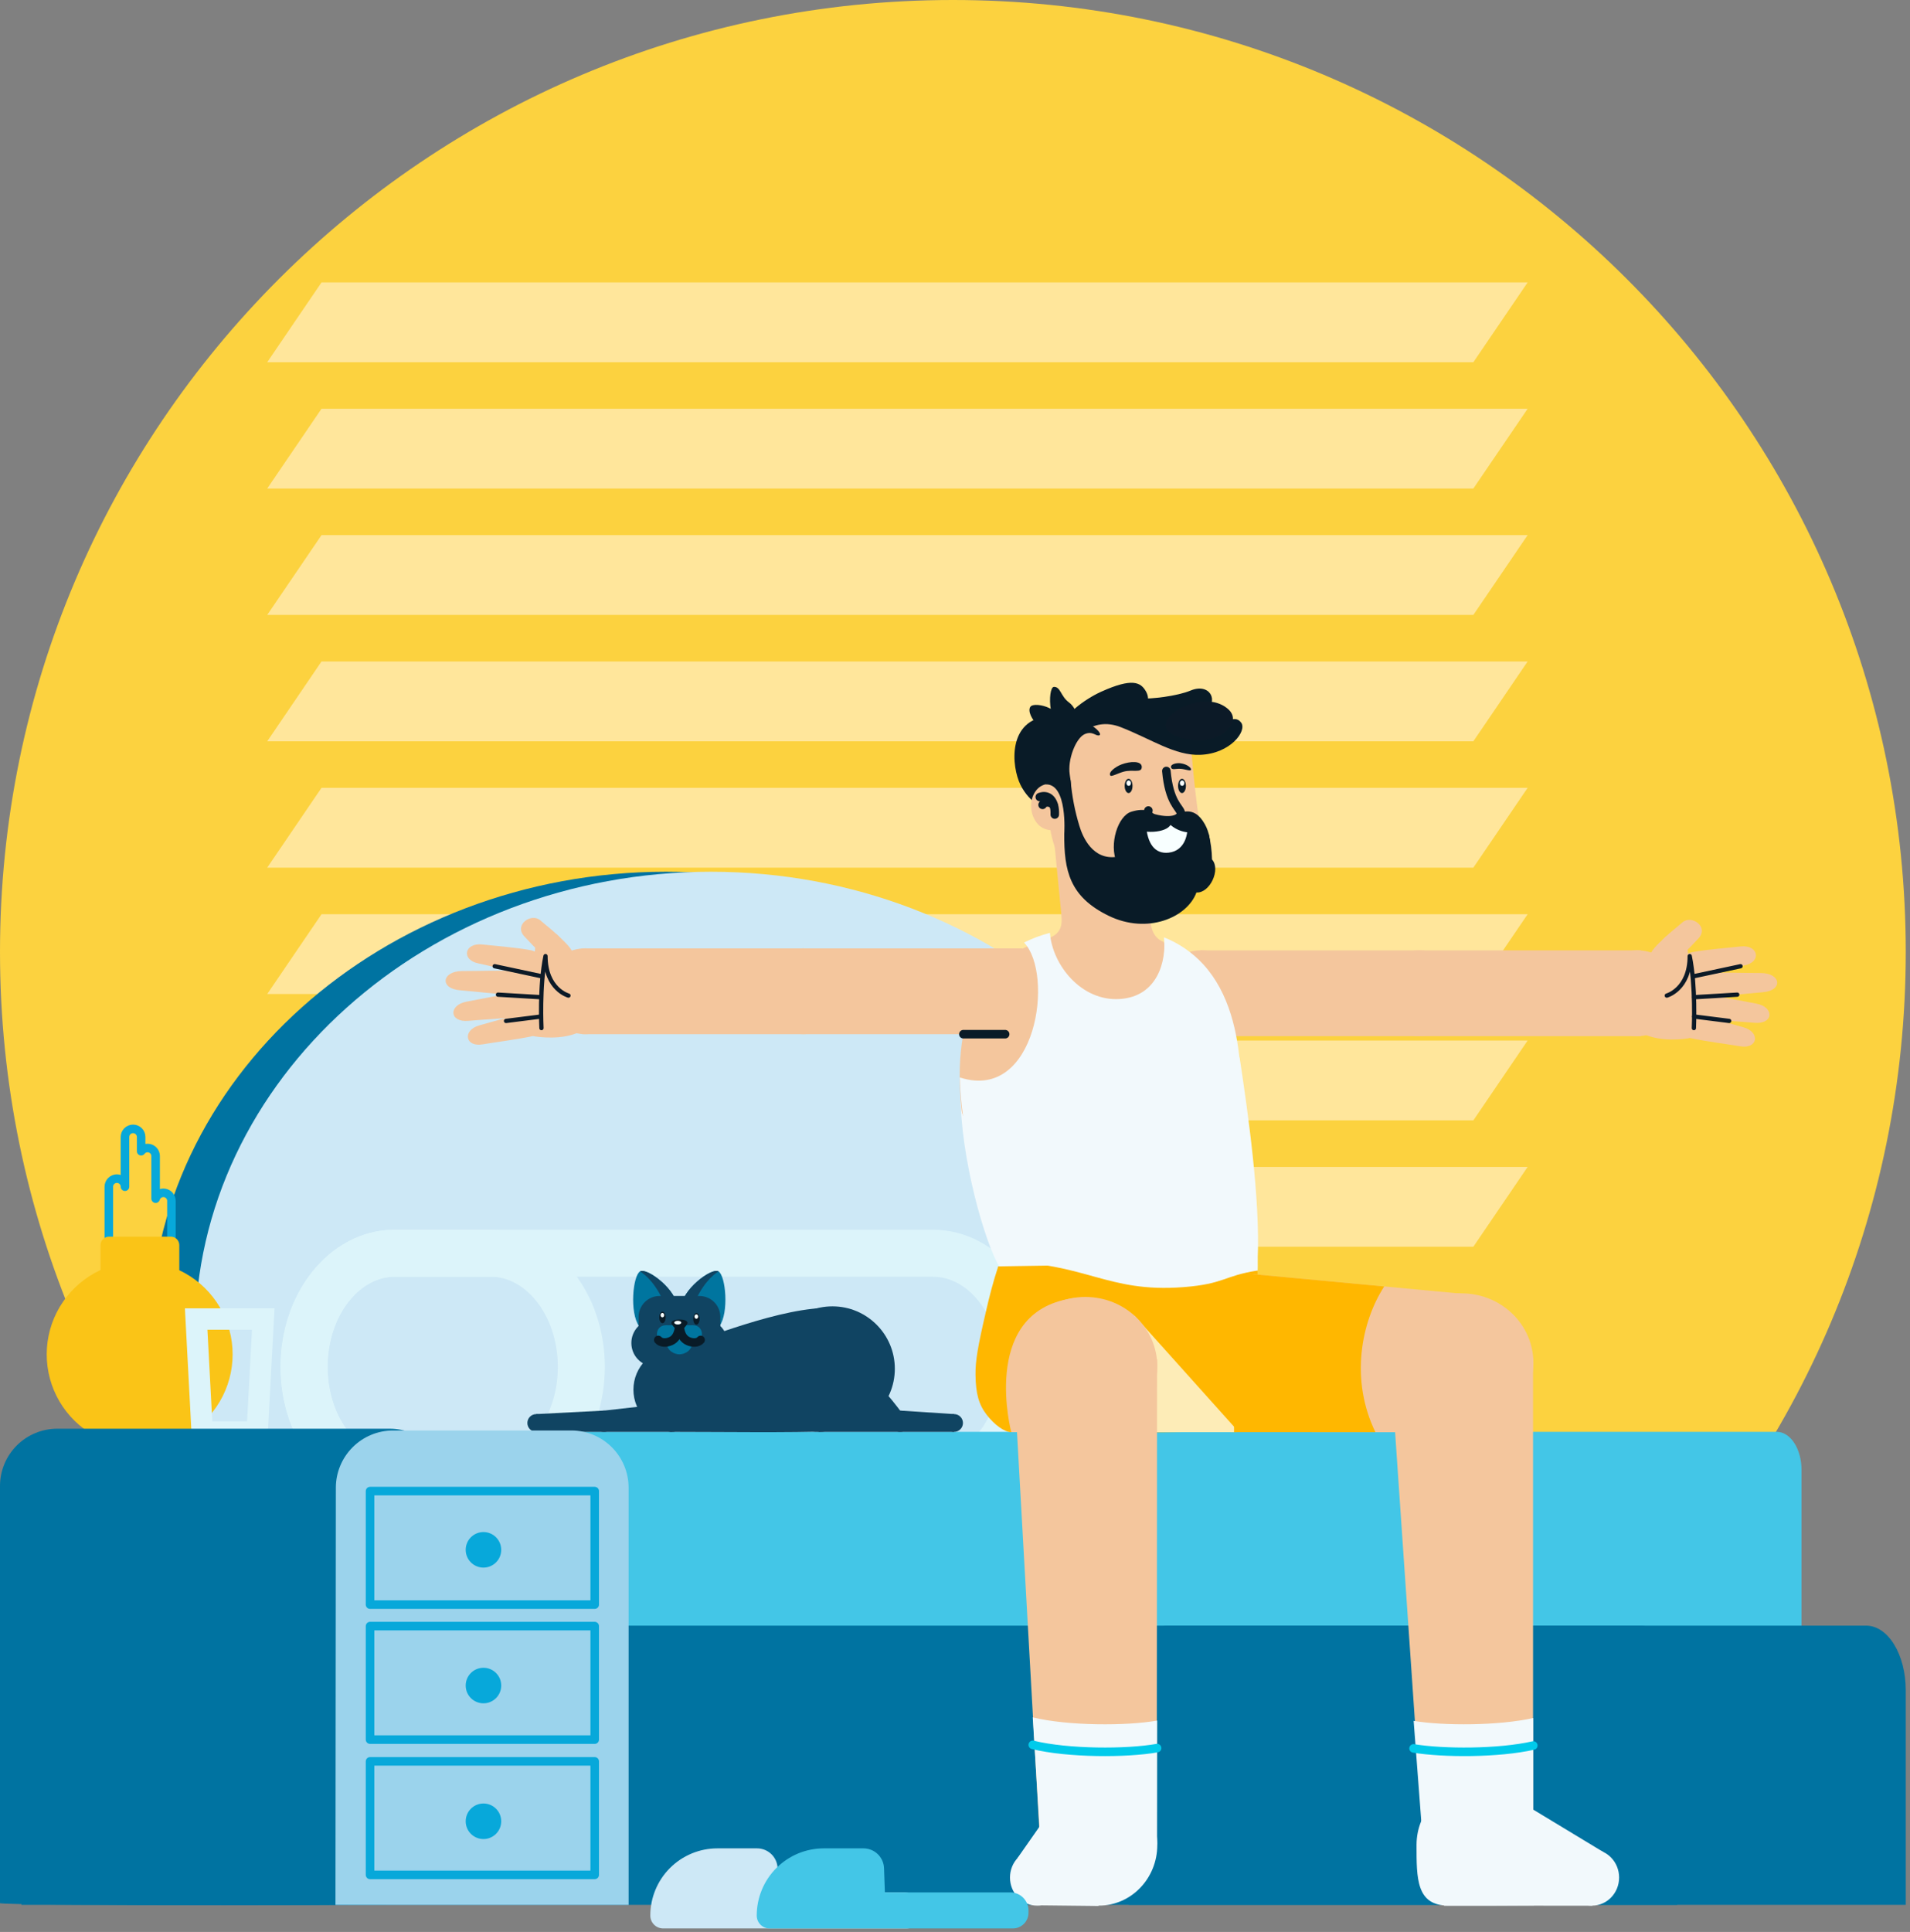 <?xml version="1.0" encoding="UTF-8"?>
<svg xmlns="http://www.w3.org/2000/svg" width="447" height="452" viewBox="0 0 447 452" fill="none">
  <rect x="0" y="0" width="447" height="452" fill="#808080" stroke="none"/>
  <path d="M223.004 445.416C346.165 445.416 446.007 345.706 446.007 222.708C446.007 99.71 346.165 0 223.004 0C99.843 0 0.001 99.71 0.001 222.708C0.001 345.706 99.843 445.416 223.004 445.416Z" fill="#FCD23F"></path>
  <path d="M62.536 84.746H344.808L357.514 66.075H75.242L62.536 84.746Z" fill="#FFE69B"></path>
  <path d="M62.536 114.3H344.808L357.514 95.629H75.242L62.536 114.3Z" fill="#FFE69B"></path>
  <path d="M62.536 143.868H344.808L357.514 125.197H75.242L62.536 143.868Z" fill="#FFE69B"></path>
  <path d="M62.536 173.439H344.808L357.514 154.756H75.242L62.536 173.439Z" fill="#FFE69B"></path>
  <path d="M62.536 202.993H344.808L357.514 184.322H75.242L62.536 202.993Z" fill="#FFE69B"></path>
  <path d="M62.536 232.564H344.808L357.514 213.893H75.242L62.536 232.564Z" fill="#FFE69B"></path>
  <path d="M62.536 262.125H344.808L357.514 243.441H75.242L62.536 262.125Z" fill="#FFE69B"></path>
  <path d="M62.536 291.684H344.808L357.514 273.013H75.242L62.536 291.684Z" fill="#FFE69B"></path>
  <path d="M35.103 353.343V312.202C35.103 252.665 89.426 203.952 155.826 203.952C222.225 203.952 276.554 252.665 276.554 312.202V353.348L35.103 353.343Z" fill="#0073A1"></path>
  <path d="M45.669 353.343V312.202C45.669 252.665 99.992 203.952 166.391 203.952C232.791 203.952 287.119 252.665 287.119 312.202V353.348L45.669 353.343Z" fill="#CDE8F6"></path>
  <path d="M92.367 293.202H218.345C230.055 293.202 239.549 305.105 239.549 319.789V319.795C239.549 334.479 230.055 346.382 218.345 346.382H92.367C80.657 346.382 71.163 334.479 71.163 319.795V319.789C71.163 305.105 80.657 293.202 92.367 293.202Z" stroke="#DCF4FA" stroke-width="11" stroke-miterlimit="10"></path>
  <path d="M92.367 293.202H114.844C126.554 293.202 136.048 305.105 136.048 319.789V319.795C136.048 334.479 126.554 346.382 114.844 346.382H92.367C80.657 346.382 71.163 334.479 71.163 319.795V319.789C71.163 305.105 80.657 293.202 92.367 293.202Z" stroke="#DCF4FA" stroke-width="11" stroke-miterlimit="10"></path>
  <path d="M356.24 334.986H31.721C30.372 334.986 29.078 335.919 28.124 337.581C27.17 339.243 26.634 341.497 26.634 343.847V388.794H361.327V343.847C361.327 341.497 360.791 339.243 359.837 337.581C358.883 335.919 357.59 334.986 356.24 334.986V334.986Z" fill="#43C6E7"></path>
  <path d="M421.607 388.789V343.847C421.607 341.497 420.996 339.243 419.908 337.581C418.821 335.919 417.345 334.986 415.807 334.986H288.996C287.458 334.986 285.982 335.919 284.894 337.581C283.807 339.243 283.195 341.497 283.195 343.847V388.789" fill="#43C6E7"></path>
  <path d="M383.85 380.333H13.677C11.379 380.333 9.175 381.924 7.55 384.754C5.925 387.585 5.012 391.424 5.012 395.428V445.656H392.518V395.428C392.518 393.445 392.293 391.482 391.858 389.65C391.422 387.819 390.784 386.154 389.979 384.753C389.174 383.351 388.218 382.239 387.166 381.481C386.115 380.723 384.988 380.333 383.85 380.333V380.333Z" fill="#0073A1"></path>
  <path d="M436.756 380.333H273.433C270.981 380.333 268.629 381.924 266.894 384.754C265.16 387.585 264.186 391.424 264.186 395.428V445.656H446.007V395.428C446.007 393.445 445.768 391.482 445.303 389.65C444.838 387.819 444.156 386.154 443.297 384.753C442.438 383.351 441.418 382.239 440.296 381.481C439.174 380.723 437.971 380.333 436.756 380.333V380.333Z" fill="#0073A1"></path>
  <path d="M386.773 227.609C384.972 231.694 381.508 240.015 383.391 241.228C387.04 243.571 392.144 243.369 395.103 242.932C397.741 242.546 397.86 231.763 396.505 226.391C394.975 220.432 388.23 224.246 386.773 227.609Z" fill="#F4C69D"></path>
  <path d="M281.12 242.418C286.667 242.418 291.164 237.921 291.164 232.374C291.164 226.826 286.667 222.33 281.12 222.33C275.573 222.33 271.076 226.826 271.076 232.374C271.076 237.921 275.573 242.418 281.12 242.418Z" fill="#F4C69D"></path>
  <path d="M332.166 242.418C337.713 242.418 342.21 237.921 342.21 232.374C342.21 226.826 337.713 222.33 332.166 222.33C326.619 222.33 322.122 226.826 322.122 232.374C322.122 237.921 326.619 242.418 332.166 242.418Z" fill="#F4C69D"></path>
  <path d="M383.212 242.418C388.759 242.418 393.256 237.921 393.256 232.374C393.256 226.826 388.759 222.33 383.212 222.33C377.665 222.33 373.168 226.826 373.168 232.374C373.168 237.921 377.665 242.418 383.212 242.418Z" fill="#F4C69D"></path>
  <path d="M332.466 222.345H280.891V242.419H332.466V222.345Z" fill="#F4C69D"></path>
  <path d="M384.041 222.345H332.466V242.419H384.041V222.345Z" fill="#F4C69D"></path>
  <path d="M410.573 239.288C415.099 239.72 415.351 235.58 410.959 234.79C407.283 234.128 402.463 233.081 398.907 232.686C393.807 232.12 393.421 237.63 397.841 238.199C402.087 238.787 407.77 239.022 410.573 239.288Z" fill="#F4C69D"></path>
  <path d="M412.501 232.144C417.367 231.786 416.876 227.664 412.079 227.646C408.09 227.646 402.77 227.439 398.933 227.646C393.42 227.977 394.04 233.468 398.832 233.284C403.436 233.123 409.492 232.369 412.501 232.144Z" fill="#F4C69D"></path>
  <path d="M408.273 225.858C412.376 225.022 411.489 220.979 407.39 221.429C403.99 221.806 399.437 222.137 396.198 222.738C391.548 223.607 392.71 229.001 396.767 228.344C400.664 227.719 405.732 226.373 408.273 225.858Z" fill="#F4C69D"></path>
  <path d="M397.534 219.505C399.992 216.803 395.852 213.968 393.766 215.778C392.264 217.088 390.881 218.099 389.521 219.454C386.764 222.211 391.556 225.574 393.265 223.892C394.901 222.28 396.514 220.63 397.534 219.505Z" fill="#F4C69D"></path>
  <path d="M394.974 222.247C395.328 225.463 395.622 230.058 391.399 230.15C385.651 230.26 386.046 226.4 386.079 223.979C386.079 222.601 387.838 221.038 389.805 219.159C391.082 217.942 394.763 220.312 394.974 222.247Z" fill="#F4C69D"></path>
  <path d="M407.201 244.782C411.428 245.535 412.062 241.442 407.991 240.339C404.609 239.42 400.139 238.042 396.821 237.384C392.061 236.466 391.179 241.901 395.296 242.806C399.247 243.675 404.586 244.318 407.201 244.782Z" fill="#F4C69D"></path>
  <path d="M224.805 255.692C224.649 270.477 230.571 291.204 233.994 296.51C245.637 314.429 293.682 309.021 294.33 294.709C294.978 280.397 291.959 259.703 290.245 248.304C288.908 239.377 278.263 241.582 261.497 242.198C246.873 242.722 224.929 244.095 224.805 255.692Z" fill="#F2F9FC"></path>
  <path d="M258.23 218.089C269.478 218.125 276.815 221.686 281.598 226.901C287.751 233.609 289.685 243.046 290.287 251.252C291.348 265.73 226.266 271.468 225.044 259.853C222.747 237.965 228.595 218.015 258.23 218.089Z" fill="#F4C69D"></path>
  <path d="M233.614 296.272C232.309 300.306 231.624 303.016 230.659 307.193C228.854 314.971 228.257 318.404 228.298 321.661C228.358 326.081 229.074 328.631 230.94 331.034C232.755 333.364 235.075 335.082 236.775 335.082C236.775 333.037 236.931 322.631 236.991 318.482C237.133 308.659 246.515 307.367 251.928 307.455C261.503 307.588 265.831 311.498 266.414 317.499C266.741 320.88 266.874 335.169 266.874 335.169L288.06 334.962C288.06 334.962 278.843 323.476 282.665 314.613C287.949 302.341 294.455 299.74 294.455 299.74L294.106 295.339L233.614 296.272Z" fill="#FFB700"></path>
  <path d="M290.288 249.963C289.686 241.771 287.752 232.334 281.6 225.612C279.05 222.844 275.909 220.686 272.41 219.299C272.413 219.341 272.413 219.382 272.41 219.423C272.98 224.758 270.959 233.175 262.027 233.731C253.095 234.287 246.327 225.828 245.721 218.334C245.723 218.305 245.723 218.276 245.721 218.247C243.625 218.79 241.591 219.548 239.651 220.508C246.745 227.909 242.633 257.724 224.815 252.137L224.627 252.068C224.677 254.204 224.825 256.373 225.054 258.56C226.267 270.198 231.785 281.165 242.169 286.738C250.798 291.37 271.363 292.073 281.273 284.051C290.917 276.244 291.349 264.423 290.288 249.963Z" fill="#F2F9FC"></path>
  <path d="M288.756 297.679L341.843 302.651L342.1 335.089L288.811 335.071L288.756 297.679Z" fill="#F4C69D"></path>
  <path d="M288.762 335.098C299.46 335.098 308.133 326.722 308.133 316.389C308.133 306.056 299.46 297.679 288.762 297.679C278.063 297.679 269.391 306.056 269.391 316.389C269.391 326.722 278.063 335.098 288.762 335.098Z" fill="#FFB700"></path>
  <g style="mix-blend-mode:multiply">
    <path d="M265.519 307.826L289.958 335.072H260.924L265.519 307.826Z" fill="#FDECB7"></path>
  </g>
  <path d="M270.794 318.064L270.721 431.573L243.421 431.522L237.102 318.948L270.794 318.064Z" fill="#F4C69D"></path>
  <path d="M325.421 319.391L333.158 432.227L358.786 431.542L358.782 317.737L325.421 319.391Z" fill="#F4C69D"></path>
  <path d="M342.03 335.1C351.325 335.1 358.86 327.822 358.86 318.844C358.86 309.866 351.325 302.588 342.03 302.588C332.734 302.588 325.199 309.866 325.199 318.844C325.199 327.822 332.734 335.1 342.03 335.1Z" fill="#F4C69D"></path>
  <path d="M338.989 445.834C331.44 445.834 331.514 439.484 331.514 431.646C331.514 423.807 337.634 417.458 345.187 417.458C352.741 417.458 358.857 423.812 358.857 431.646C358.857 433.608 358.857 439.374 358.999 445.784C353.867 445.843 344.659 445.834 338.989 445.834Z" fill="#F2F9FC"></path>
  <path d="M372.586 445.837C376.085 445.837 378.922 442.894 378.922 439.262C378.922 435.631 376.085 432.688 372.586 432.688C369.087 432.688 366.25 435.631 366.25 439.262C366.25 442.894 369.087 445.837 372.586 445.837Z" fill="#F2F9FC"></path>
  <path d="M254.013 335.947C263.308 335.947 270.843 328.668 270.843 319.691C270.843 310.713 263.308 303.435 254.013 303.435C244.718 303.435 237.183 310.713 237.183 319.691C237.183 328.668 244.718 335.947 254.013 335.947Z" fill="#F4C69D"></path>
  <path d="M257.17 445.834C264.722 445.834 270.844 439.482 270.844 431.646C270.844 423.81 264.722 417.458 257.17 417.458C249.618 417.458 243.496 423.81 243.496 431.646C243.496 439.482 249.618 445.834 257.17 445.834Z" fill="#F2F9FC"></path>
  <path d="M242.706 445.837C246.205 445.837 249.042 442.894 249.042 439.262C249.042 435.631 246.205 432.688 242.706 432.688C239.207 432.688 236.37 435.631 236.37 439.262C236.37 442.894 239.207 445.837 242.706 445.837Z" fill="#F2F9FC"></path>
  <path d="M375.213 433.286L351.026 418.657L337.927 445.843L372.644 445.853L375.213 433.286Z" fill="#F2F9FC"></path>
  <path d="M238.116 434.721L245.495 424.181L257.129 445.919L242.628 445.762L238.116 434.721Z" fill="#F2F9FC"></path>
  <path d="M236.669 335.063C236.669 335.063 262.937 334.783 268.671 335.1C268.087 328.112 270.086 299.822 249.626 303.99C229.524 308.07 236.669 335.063 236.669 335.063Z" fill="#F4C69D"></path>
  <path d="M330.839 402.617L333.09 432.202L358.82 431.582V401.942C350.766 403.761 337.86 403.789 330.839 402.617Z" fill="#F2F9FC"></path>
  <path d="M270.802 402.545C263.703 403.823 249.877 403.804 241.694 401.787L243.532 431.469L270.783 431.515L270.802 402.545Z" fill="#F2F9FC"></path>
  <path d="M323.951 300.974L288.756 297.679L288.811 335.071H321.893C315.915 322.771 318.548 309.327 323.951 300.974Z" fill="#FFB700"></path>
  <path d="M358.843 408.376C350.766 410.214 337.859 410.214 330.815 409.052" stroke="#00CBEB" stroke-width="2" stroke-linecap="round" stroke-linejoin="round"></path>
  <path d="M270.802 408.98C263.703 410.257 249.877 410.239 241.694 408.222" stroke="#00CBEB" stroke-width="2" stroke-linecap="round" stroke-linejoin="round"></path>
  <path d="M234.018 295.235C254.013 295.235 258.893 302.526 276.931 301.139C286.58 300.399 286.368 298.479 294.335 297.247C294.418 293.935 294.335 292 292.957 287.668C288.753 282.517 238.001 282.751 233.259 289.253C232.966 290.248 232.882 291.294 233.013 292.323C233.143 293.353 233.485 294.344 234.018 295.235Z" fill="#F2F9FC"></path>
  <path d="M231.886 241.957C237.433 241.957 241.93 237.46 241.93 231.913C241.93 226.365 237.433 221.869 231.886 221.869C226.339 221.869 221.842 226.365 221.842 231.913C221.842 237.46 226.339 241.957 231.886 241.957Z" fill="#F4C69D"></path>
  <path d="M188.055 241.957C193.602 241.957 198.099 237.46 198.099 231.913C198.099 226.365 193.602 221.869 188.055 221.869C182.508 221.869 178.011 226.365 178.011 231.913C178.011 237.46 182.508 241.957 188.055 241.957Z" fill="#F4C69D"></path>
  <path d="M137.013 241.957C142.56 241.957 147.057 237.46 147.057 231.913C147.057 226.365 142.56 221.869 137.013 221.869C131.466 221.869 126.969 226.365 126.969 231.913C126.969 237.46 131.466 241.957 137.013 241.957Z" fill="#F4C69D"></path>
  <path d="M239.333 221.884H187.758V241.958H239.333V221.884Z" fill="#F4C69D"></path>
  <path d="M187.761 221.884H136.186V241.958H187.761V221.884Z" fill="#F4C69D"></path>
  <path d="M113.02 244.325C108.793 245.078 108.159 240.985 112.23 239.882C115.616 238.963 120.082 237.585 123.399 236.927C128.159 236.009 129.046 241.444 124.929 242.349C120.973 243.218 115.639 243.861 113.02 244.325Z" fill="#F4C69D"></path>
  <path d="M109.646 238.828C105.125 239.26 104.868 235.12 109.26 234.33C112.936 233.668 117.756 232.62 121.312 232.225C126.417 231.66 126.803 237.169 122.378 237.739C118.133 238.327 112.449 238.561 109.646 238.828Z" fill="#F4C69D"></path>
  <path d="M107.712 231.685C102.846 231.326 103.338 227.205 108.135 227.187C112.128 227.187 117.444 226.98 121.28 227.187C126.794 227.517 126.174 233.008 121.381 232.824C116.782 232.663 110.726 231.91 107.712 231.685Z" fill="#F4C69D"></path>
  <path d="M111.949 225.396C107.846 224.56 108.733 220.517 112.836 220.967C116.231 221.344 120.784 221.675 124.024 222.276C128.673 223.145 127.511 228.539 123.454 227.882C119.558 227.257 114.49 225.911 111.949 225.396Z" fill="#F4C69D"></path>
  <path d="M122.686 219.046C120.228 216.344 124.368 213.509 126.454 215.32C127.956 216.629 129.339 217.64 130.699 218.995C133.456 221.752 128.664 225.116 126.959 223.434C125.255 221.752 123.706 220.172 122.686 219.046Z" fill="#F4C69D"></path>
  <path d="M125.243 221.786C124.89 225.003 124.596 229.597 128.818 229.689C134.566 229.799 134.171 225.94 134.139 223.519C134.139 222.14 132.379 220.578 130.417 218.699C129.14 217.481 125.455 219.852 125.243 221.786Z" fill="#F4C69D"></path>
  <path d="M133.47 227.15C135.271 231.234 138.74 239.555 136.856 240.768C133.208 243.111 128.099 242.909 125.14 242.473C122.503 242.087 122.383 231.303 123.762 225.932C125.25 219.973 131.991 223.786 133.47 227.15Z" fill="#F4C69D"></path>
  <path d="M246.711 196.788C245.548 186.983 268.683 184.249 268.885 196.278C269.023 204.797 269.055 207.232 269.096 211.298C269.133 214.836 268.82 219.054 272.354 220.387C272.772 223.768 270.934 228.069 268.412 230.27C265.25 233.027 257.982 234.051 252.817 230.081C250.175 228.051 247.101 223.359 245.884 219.307C248.838 218.02 248.535 215.493 248.356 213.619C247.478 204.475 246.711 196.788 246.711 196.788Z" fill="#F4C69D"></path>
  <path d="M278.962 177.265C279.251 180.661 279.881 187.167 280.63 191.743C281.548 197.16 282.844 210.227 270.691 211.826C256.802 213.664 246.546 203.877 245.687 192.795C245.471 190.038 245.071 185.903 244.685 182.976C242.218 164.216 277.422 159.07 278.962 177.265Z" fill="#F4C69D"></path>
  <path d="M247.474 189.431C245.053 190.139 240.941 187.901 238.823 183.619C236.704 179.337 235.671 168.31 245.503 167.538C253.65 166.89 258.276 171.508 257.325 171.999C256.549 172.394 255.749 170.919 253.856 171.756C251.784 172.675 249.808 177.729 250.351 181.184C251.361 187.607 249.28 188.903 247.474 189.431Z" fill="#091B27"></path>
  <path d="M241.153 165.343C242.168 163.965 249.726 166.028 247.484 169.828C245.242 173.628 239.747 167.278 241.153 165.343Z" fill="#091B27"></path>
  <path d="M249.252 193.392C247.722 194.554 244.598 194.692 242.907 192.836C241.032 190.773 240.688 187.175 242.535 184.868C244.088 182.93 246.79 183.118 248.65 183.89C248.834 186.251 249.174 190.745 249.252 193.392Z" fill="#F4C69D"></path>
  <path d="M246.639 160.703C248.21 160.634 248.224 162.881 250.099 164.277C252.695 166.216 252.612 170.03 250.025 170.522C245.137 171.454 245.1 160.772 246.639 160.703Z" fill="#091B27"></path>
  <path d="M272.503 195.337C278.256 195.337 281.127 194.85 282.86 195.061C283.349 197.032 283.614 199.051 283.65 201.081C285.759 203.428 283.131 209.011 280.006 208.804C277.833 214.681 268.52 218.655 259.473 214.263C250.311 209.82 249.001 203.695 249.07 195.043C249.07 195.043 249.897 183.295 244.71 183.52C245.055 179.008 250.27 179.959 250.573 182.72C250.88 186.288 251.564 189.813 252.613 193.237C253.362 195.741 255.7 201.329 261.416 200.451C261.053 194.427 269.011 195.342 272.503 195.337Z" fill="#091B27"></path>
  <path d="M273.471 191.142C269.124 189.787 267.989 188.923 264.741 189.92C261.649 190.871 259.48 197.437 261.368 201.866C263.257 206.296 270.397 204.43 272.046 202.28C274.872 198.6 273.471 191.142 273.471 191.142Z" fill="#091B27"></path>
  <path d="M250.363 171.419C251.961 173.905 255.1 167.321 262.281 170.119C269.463 172.917 274.958 176.827 280.899 176.598C287.965 176.326 291.889 171.001 290.474 169.076C288.802 166.779 286.192 169.898 282.755 169.995C278.96 170.105 277.241 169.003 273.152 167.059C269.371 165.249 266.306 164.219 259.984 165.042C255.499 165.635 248.934 169.209 250.363 171.419Z" fill="#091B27"></path>
  <path d="M243.344 186.472C245.522 185.678 246.983 187.529 246.849 190.571" stroke="#091B27" stroke-width="2" stroke-linecap="round" stroke-linejoin="round"></path>
  <path d="M243.996 188.301C244.456 187.451 246.087 187.556 246.62 188.512" stroke="#091B27" stroke-width="2" stroke-linecap="round" stroke-linejoin="round"></path>
  <path d="M249.101 169.97C250.149 172.796 253.071 168.362 261.144 167.751C268.192 167.218 269.515 164.236 268.256 161.883C266.997 159.531 264.921 158.594 257.744 161.815C253.765 163.602 248.274 167.732 249.101 169.97Z" fill="#091B27"></path>
  <path d="M266.826 163.417C269.39 163.569 275.395 162.898 278.666 161.547C283.105 159.709 285.439 163.932 282.03 166.601C278.414 169.427 270.382 168.549 266.472 166.211C265.158 165.416 265.287 163.339 266.826 163.417Z" fill="#091B27"></path>
  <path d="M287.164 165.68C289.994 167.926 288.032 170.692 285.427 172.112C281.954 174.019 275.379 173.21 273.297 170.973C271.868 169.429 273.421 166.943 277.244 165.215C280.249 163.865 284.338 163.437 287.164 165.68Z" fill="#0C1A27"></path>
  <path d="M281.454 203.804C283.154 201.047 284.068 196.591 281.977 192.841C279.322 188.086 276.147 190.172 273.578 191.105C272.954 194.812 272.434 198.801 273.477 201.622C275.058 205.904 279.423 207.094 281.454 203.804Z" fill="#091B27"></path>
  <path d="M268.197 192.859C269.764 192.289 276.357 191.789 277.846 192.533C278.177 194.761 277.483 199.039 273.518 199.485C270.242 199.852 268.482 197.366 268.197 192.859Z" fill="#F8FFFF"></path>
  <path d="M274.141 192.082C274.376 194.467 269.207 195.299 265.742 194.021C264.084 193.41 263.156 191.724 264.341 190.745C266.358 189.068 269.689 190.993 274.141 192.082Z" fill="#091B27"></path>
  <path d="M273.158 192.225C273.949 193.139 274.952 193.844 276.079 194.281C277.206 194.717 278.423 194.871 279.623 194.729C281.406 194.504 282.187 192.505 280.147 191.256C277.845 189.85 275.86 190.645 273.158 192.225Z" fill="#091B27"></path>
  <path d="M272.961 180.377C273.623 187.728 276.003 188.849 276.329 190.09C276.655 191.33 274.615 192.658 270.085 191.468C265.991 190.448 272.948 178.621 272.961 180.377Z" fill="#F4C69D"></path>
  <path d="M272.964 180.375C273.625 187.727 276.005 188.848 276.332 190.089C276.658 191.329 274.618 192.657 270.087 191.467C270.087 191.467 268.25 191.008 268.755 189.629" stroke="#091B27" stroke-width="2" stroke-linecap="round" stroke-linejoin="round"></path>
  <path d="M264.125 185.542C264.633 185.542 265.044 184.795 265.044 183.874C265.044 182.953 264.633 182.206 264.125 182.206C263.617 182.206 263.206 182.953 263.206 183.874C263.206 184.795 263.617 185.542 264.125 185.542Z" fill="#091B27"></path>
  <path d="M264.151 183.854C264.443 183.854 264.68 183.57 264.68 183.22C264.68 182.87 264.443 182.586 264.151 182.586C263.86 182.586 263.623 182.87 263.623 183.22C263.623 183.57 263.86 183.854 264.151 183.854Z" fill="#F7FFFF"></path>
  <path d="M276.623 185.542C277.131 185.542 277.542 184.795 277.542 183.874C277.542 182.953 277.131 182.206 276.623 182.206C276.116 182.206 275.704 182.953 275.704 183.874C275.704 184.795 276.116 185.542 276.623 185.542Z" fill="#091B27"></path>
  <path d="M276.65 183.854C276.942 183.854 277.179 183.57 277.179 183.22C277.179 182.87 276.942 182.586 276.65 182.586C276.359 182.586 276.122 182.87 276.122 183.22C276.122 183.57 276.359 183.854 276.65 183.854Z" fill="#F7FFFF"></path>
  <path d="M267.21 179.489C267.159 180.932 265.129 179.949 262.964 180.541C261.683 180.89 260.111 181.763 259.872 181.46C259.279 180.72 260.993 179.406 262.487 178.837C264.444 178.088 267.27 177.922 267.21 179.489Z" fill="#091B27"></path>
  <path d="M274.064 179.552C274.243 180.232 275.139 179.805 276.251 179.869C277.363 179.933 278.548 180.471 278.723 180.103C278.897 179.736 277.9 178.771 276.233 178.569C275.323 178.454 273.862 178.78 274.064 179.552Z" fill="#091B27"></path>
  <path d="M225.454 241.958H235.236" stroke="#091B27" stroke-width="2" stroke-linecap="round" stroke-linejoin="round"></path>
  <path d="M390.077 232.926C390.077 232.926 395.448 231.474 395.448 223.691C396.882 230.684 396.422 240.53 396.422 240.53" stroke="#0C1A27" stroke-linecap="round" stroke-linejoin="round"></path>
  <path d="M396.352 228.405L407.342 226.057" stroke="#0C1A27" stroke-linecap="round" stroke-linejoin="round"></path>
  <path d="M396.491 233.305L406.572 232.708" stroke="#0C1A27" stroke-linecap="round" stroke-linejoin="round"></path>
  <path d="M396.484 237.825L404.686 238.859" stroke="#0C1A27" stroke-linecap="round" stroke-linejoin="round"></path>
  <path d="M133.037 232.926C133.037 232.926 127.665 231.474 127.665 223.691C126.214 230.684 126.719 240.53 126.719 240.53" stroke="#0C1A27" stroke-linecap="round" stroke-linejoin="round"></path>
  <path d="M126.762 228.405L115.771 226.057" stroke="#0C1A27" stroke-linecap="round" stroke-linejoin="round"></path>
  <path d="M126.624 233.305L116.543 232.708" stroke="#0C1A27" stroke-linecap="round" stroke-linejoin="round"></path>
  <path d="M126.628 237.825L118.427 238.859" stroke="#0C1A27" stroke-linecap="round" stroke-linejoin="round"></path>
  <path d="M125.499 330.839V334.996H141.363V330.02L125.499 330.839Z" fill="#104462"></path>
  <path d="M157.228 328.229L141.363 330.023V334.999H157.228V328.229Z" fill="#104462"></path>
  <path d="M210.658 334.996H223.285V330.839L210.658 330.02V334.996Z" fill="#104462"></path>
  <path d="M191.624 315.414C199.767 314.967 210.658 330.026 210.658 330.026V334.995H191.624V315.414Z" fill="#104462"></path>
  <path d="M157.228 335C155.359 335 153.845 333.485 153.845 331.617C153.845 329.748 155.359 328.233 157.228 328.233C159.097 328.233 160.611 329.748 160.611 331.617C160.611 333.485 159.097 335 157.228 335Z" fill="#104462"></path>
  <path d="M141.365 335C139.992 335 138.878 333.887 138.878 332.513C138.878 331.14 139.992 330.027 141.365 330.027C142.738 330.027 143.852 331.14 143.852 332.513C143.852 333.887 142.738 335 141.365 335Z" fill="#104462"></path>
  <path d="M125.5 334.997C124.352 334.997 123.421 334.067 123.421 332.919C123.421 331.771 124.352 330.84 125.5 330.84C126.648 330.84 127.578 331.771 127.578 332.919C127.578 334.067 126.648 334.997 125.5 334.997Z" fill="#104462"></path>
  <path d="M210.658 335C209.285 335 208.171 333.887 208.171 332.513C208.171 331.14 209.285 330.027 210.658 330.027C212.031 330.027 213.145 331.14 213.145 332.513C213.145 333.887 212.031 335 210.658 335Z" fill="#104462"></path>
  <path d="M223.285 334.997C222.137 334.997 221.206 334.067 221.206 332.919C221.206 331.771 222.137 330.84 223.285 330.84C224.433 330.84 225.363 331.771 225.363 332.919C225.363 334.067 224.433 334.997 223.285 334.997Z" fill="#104462"></path>
  <path d="M191.623 334.999C186.214 334.999 181.829 330.614 181.829 325.205C181.829 319.796 186.214 315.411 191.623 315.411C197.032 315.411 201.417 319.796 201.417 325.205C201.417 330.614 197.032 334.999 191.623 334.999Z" fill="#104462"></path>
  <path d="M194.817 334.835C186.753 334.835 180.215 328.297 180.215 320.233C180.215 312.168 186.753 305.631 194.817 305.631C202.881 305.631 209.419 312.168 209.419 320.233C209.419 328.297 202.881 334.835 194.817 334.835Z" fill="#104462"></path>
  <path d="M157.954 334.835C152.59 334.835 148.241 330.486 148.241 325.122C148.241 319.757 152.59 315.409 157.954 315.409C163.318 315.409 167.667 319.757 167.667 325.122C167.667 330.486 163.318 334.835 157.954 334.835Z" fill="#104462"></path>
  <path d="M194.81 306.029C183.43 305.466 163.551 313.741 157.949 315.418C148.525 318.219 151.61 335 157.467 335C168.834 335 185.02 335.239 194.81 334.844C209.519 334.239 209.768 306.77 194.81 306.029Z" fill="#104462"></path>
  <path d="M158.55 306.094C158.582 301.852 151.427 296.52 149.808 297.443C148.118 298.395 147.283 307.107 149.585 310.299C151.925 313.566 158.501 311.119 158.55 306.094Z" fill="#00759F"></path>
  <path d="M158.55 306.094C158.582 301.852 151.427 296.52 149.808 297.443C149.701 297.501 151.948 298.469 154.221 302.409C155.756 305.074 156.529 307.505 156.539 310.316C157.162 309.801 157.664 309.156 158.011 308.427C158.359 307.698 158.542 306.901 158.55 306.094V306.094Z" fill="#104462"></path>
  <path d="M159.394 306.094C159.362 301.852 166.517 296.52 168.136 297.443C169.826 298.395 170.661 307.107 168.359 310.299C165.996 313.566 159.433 311.119 159.394 306.094Z" fill="#00759F"></path>
  <path d="M159.394 306.094C159.362 301.852 166.517 296.52 168.136 297.443C168.243 297.501 165.996 298.469 163.723 302.409C162.188 305.074 161.415 307.505 161.405 310.316C160.782 309.801 160.28 309.156 159.933 308.427C159.585 307.698 159.402 306.901 159.394 306.094V306.094Z" fill="#104462"></path>
  <path d="M147.757 314.213C147.756 315.592 148.274 316.92 149.206 317.936C150.138 318.952 151.418 319.58 152.791 319.698C152.855 319.701 152.919 319.701 152.982 319.698H153.267H164.758C166.217 319.698 167.617 319.118 168.65 318.086C169.682 317.054 170.262 315.654 170.262 314.194C170.262 312.734 169.682 311.334 168.65 310.302C167.617 309.27 166.217 308.69 164.758 308.69H153.267C152.542 308.689 151.824 308.831 151.154 309.109C150.485 309.386 149.876 309.793 149.364 310.307C148.852 310.82 148.447 311.429 148.171 312.1C147.895 312.77 147.754 313.488 147.757 314.213V314.213Z" fill="#104462"></path>
  <path d="M149.45 308.119V311.946H168.585V308.119C168.585 307.473 168.458 306.834 168.211 306.237C167.964 305.64 167.602 305.097 167.145 304.641C166.689 304.184 166.146 303.822 165.549 303.575C164.953 303.328 164.313 303.201 163.667 303.201H154.372C153.725 303.201 153.086 303.328 152.489 303.575C151.891 303.822 151.349 304.184 150.892 304.64C150.435 305.097 150.072 305.64 149.825 306.236C149.578 306.833 149.45 307.473 149.45 308.119V308.119Z" fill="#104462"></path>
  <path d="M162.982 309.914C162.569 309.914 162.234 309.306 162.234 308.557C162.234 307.808 162.569 307.201 162.982 307.201C163.395 307.201 163.729 307.808 163.729 308.557C163.729 309.306 163.395 309.914 162.982 309.914Z" fill="#091B27"></path>
  <path d="M162.962 308.538C162.724 308.538 162.531 308.307 162.531 308.023C162.531 307.739 162.724 307.508 162.962 307.508C163.2 307.508 163.393 307.739 163.393 308.023C163.393 308.307 163.2 308.538 162.962 308.538Z" fill="#F7FFFF"></path>
  <path d="M155.042 309.576C154.629 309.576 154.294 308.969 154.294 308.22C154.294 307.471 154.629 306.863 155.042 306.863C155.455 306.863 155.79 307.471 155.79 308.22C155.79 308.969 155.455 309.576 155.042 309.576Z" fill="#091B27"></path>
  <path d="M155.021 308.2C154.783 308.2 154.59 307.97 154.59 307.686C154.59 307.401 154.783 307.171 155.021 307.171C155.258 307.171 155.451 307.401 155.451 307.686C155.451 307.97 155.258 308.2 155.021 308.2Z" fill="#F7FFFF"></path>
  <path d="M159.012 310.062C158.937 310.927 158.691 311.767 158.29 312.536C157.726 313.566 156.813 314.061 155.34 314.061C153.249 314.061 153.019 310.043 155.874 310.043C157.577 310.037 159.012 310.062 159.012 310.062Z" fill="#00759F"></path>
  <path d="M159.011 310.062C159.085 310.926 159.33 311.767 159.73 312.536C160.293 313.566 161.21 314.061 162.683 314.061C164.774 314.061 165.001 310.043 162.149 310.043C160.446 310.037 159.011 310.062 159.011 310.062Z" fill="#00759F"></path>
  <path d="M162.009 313.973C162.009 316.084 160.121 316.861 159.011 316.861C157.9 316.861 156.013 316.084 156.013 313.973V311.059H162.009V313.973Z" fill="#00759F"></path>
  <path d="M159.012 310.062C158.775 312.361 157.998 313.3 156.998 313.76C155.997 314.22 154.712 314.255 154.055 313.491" stroke="#091B27" stroke-width="2" stroke-linecap="round" stroke-linejoin="round"></path>
  <path d="M159.013 310.062C159.246 312.361 160.023 313.3 161.027 313.76C162.031 314.22 163.31 314.255 163.967 313.491" stroke="#091B27" stroke-width="2" stroke-linecap="round" stroke-linejoin="round"></path>
  <path d="M157.134 309.473C157.134 309.968 158.377 311.351 159.012 311.351C159.646 311.351 160.89 309.968 160.89 309.473C160.89 308.443 157.134 308.443 157.134 309.473Z" fill="#091B27"></path>
  <path d="M158.614 309.873C158.162 309.873 157.795 309.681 157.795 309.443C157.795 309.205 158.162 309.012 158.614 309.012C159.067 309.012 159.434 309.205 159.434 309.443C159.434 309.681 159.067 309.873 158.614 309.873Z" fill="#F7FFFF"></path>
  <path d="M155.195 451.174H212.126C213.1 451.174 214.034 450.787 214.723 450.098C215.412 449.409 215.799 448.475 215.799 447.501V446.986C215.799 445.86 215.352 444.78 214.556 443.984C213.759 443.188 212.68 442.741 211.554 442.741H182.19L181.984 437.074C181.938 435.828 181.411 434.649 180.514 433.784C179.616 432.92 178.418 432.437 177.172 432.438H167.899C165.835 432.437 163.791 432.845 161.884 433.635C159.978 434.426 158.245 435.585 156.787 437.046C155.329 438.506 154.172 440.24 153.385 442.149C152.597 444.057 152.194 446.101 152.197 448.165V448.165C152.196 448.56 152.272 448.951 152.422 449.316C152.572 449.681 152.793 450.013 153.072 450.292C153.35 450.572 153.681 450.793 154.046 450.945C154.41 451.096 154.801 451.174 155.195 451.174V451.174Z" fill="#CDE8F6"></path>
  <path d="M180.099 451.174H237.034C238.007 451.173 238.94 450.785 239.628 450.096C240.316 449.408 240.702 448.474 240.702 447.501V446.986C240.702 445.86 240.255 444.78 239.459 443.984C238.663 443.188 237.583 442.741 236.457 442.741H207.093L206.892 437.074C206.844 435.828 206.316 434.65 205.418 433.785C204.52 432.921 203.322 432.438 202.075 432.438H192.802C190.738 432.437 188.694 432.845 186.788 433.635C184.881 434.426 183.149 435.585 181.69 437.046C180.232 438.506 179.076 440.24 178.288 442.149C177.501 444.057 177.097 446.101 177.1 448.165V448.165C177.1 448.56 177.177 448.95 177.327 449.315C177.477 449.68 177.698 450.011 177.976 450.291C178.255 450.57 178.586 450.792 178.95 450.943C179.314 451.095 179.704 451.173 180.099 451.174V451.174Z" fill="#43C6E7"></path>
  <path d="M27.359 275.748C27.86 275.749 28.34 275.949 28.695 276.303C29.049 276.658 29.249 277.138 29.25 277.639V266.001C29.25 265.753 29.299 265.507 29.394 265.277C29.489 265.048 29.628 264.84 29.804 264.664C29.979 264.489 30.188 264.349 30.417 264.254C30.646 264.159 30.892 264.11 31.141 264.11C31.389 264.11 31.635 264.159 31.864 264.254C32.093 264.349 32.302 264.489 32.477 264.664C32.653 264.84 32.792 265.048 32.887 265.277C32.982 265.507 33.031 265.753 33.031 266.001V269.339C33.27 269.024 33.601 268.791 33.979 268.675C34.356 268.558 34.761 268.563 35.136 268.689C35.511 268.815 35.836 269.055 36.067 269.376C36.298 269.697 36.422 270.083 36.421 270.478V280.436C36.546 279.999 36.824 279.621 37.205 279.373C37.586 279.125 38.044 279.022 38.495 279.085C38.945 279.148 39.358 279.371 39.656 279.714C39.955 280.057 40.12 280.497 40.12 280.951V292.11C40.12 292.565 39.955 293.004 39.656 293.347C39.358 293.69 38.945 293.913 38.495 293.976C38.044 294.039 37.586 293.937 37.205 293.688C36.824 293.44 36.546 293.063 36.421 292.625V297.839C36.421 298.34 36.222 298.821 35.867 299.176C35.513 299.53 35.032 299.729 34.531 299.729C34.029 299.729 33.548 299.53 33.194 299.176C32.839 298.821 32.64 298.34 32.64 297.839V294.5C32.401 294.816 32.07 295.048 31.692 295.165C31.315 295.282 30.91 295.277 30.535 295.151C30.16 295.025 29.835 294.785 29.604 294.464C29.373 294.143 29.25 293.757 29.25 293.362V304.989C29.25 305.491 29.051 305.972 28.696 306.326C28.342 306.681 27.861 306.88 27.359 306.88C26.858 306.88 26.377 306.681 26.022 306.326C25.668 305.972 25.469 305.491 25.469 304.989V277.639C25.47 277.138 25.67 276.658 26.024 276.303C26.378 275.949 26.858 275.749 27.359 275.748V275.748Z" stroke="#07A8DA" stroke-width="2" stroke-linecap="round" stroke-linejoin="round"></path>
  <path d="M23.528 297.123V291.297C23.531 290.775 23.74 290.275 24.109 289.906C24.479 289.538 24.979 289.33 25.501 289.329H39.988C40.51 289.329 41.011 289.536 41.381 289.905C41.751 290.274 41.96 290.774 41.961 291.297V297.175C45.472 298.83 48.476 301.394 50.662 304.601C52.848 307.809 54.137 311.542 54.395 315.415C54.653 319.288 53.871 323.159 52.129 326.628C50.388 330.096 47.751 333.036 44.491 335.143H20.875C17.608 333.029 14.968 330.079 13.228 326.598C11.489 323.118 10.714 319.234 10.985 315.353C11.256 311.471 12.563 307.733 14.769 304.528C16.975 301.323 19.999 298.768 23.528 297.128V297.123Z" fill="#FAC417"></path>
  <path d="M47.311 335.037H60.201L61.607 308.599H45.91L47.311 335.037Z" stroke="#DCF4FA" stroke-width="5" stroke-miterlimit="10"></path>
  <path d="M-0 445.257V347.624C0.008 344.081 1.419 340.686 3.925 338.181C6.43 335.677 9.826 334.267 13.368 334.26H91.266C94.807 334.268 98.202 335.679 100.706 338.183C103.21 340.688 104.621 344.082 104.629 347.624V445.257C104.629 445.906 -0 445.906 -0 445.257Z" fill="#0073A1"></path>
  <path d="M78.602 348.036C78.61 344.494 80.021 341.1 82.525 338.596C85.029 336.092 88.424 334.681 91.965 334.673H133.75C137.292 334.681 140.686 336.092 143.19 338.596C145.695 341.1 147.105 344.494 147.113 348.036V445.669H78.509L78.602 348.036Z" fill="#9BD3EC"></path>
  <path d="M86.602 348.855H139.181V375.413H86.602V348.855Z" stroke="#07A8DA" stroke-width="2" stroke-linecap="round" stroke-linejoin="round"></path>
  <path d="M86.602 380.44H139.181V406.998H86.602V380.44Z" stroke="#07A8DA" stroke-width="2" stroke-linecap="round" stroke-linejoin="round"></path>
  <path d="M86.602 412.085H139.181V438.643H86.602V412.085Z" stroke="#07A8DA" stroke-width="2" stroke-linecap="round" stroke-linejoin="round"></path>
  <path d="M113.144 366.753C110.848 366.753 108.987 364.892 108.987 362.595C108.987 360.299 110.848 358.438 113.144 358.438C115.44 358.438 117.302 360.299 117.302 362.595C117.302 364.892 115.44 366.753 113.144 366.753Z" fill="#07A8DA"></path>
  <path d="M113.145 398.504C110.849 398.504 108.988 396.643 108.988 394.346C108.988 392.05 110.849 390.189 113.145 390.189C115.441 390.189 117.303 392.05 117.303 394.346C117.303 396.643 115.441 398.504 113.145 398.504Z" fill="#07A8DA"></path>
  <path d="M113.144 430.259C110.848 430.259 108.987 428.398 108.987 426.102C108.987 423.806 110.848 421.944 113.144 421.944C115.44 421.944 117.302 423.806 117.302 426.102C117.302 428.398 115.44 430.259 113.144 430.259Z" fill="#07A8DA"></path>
</svg>
